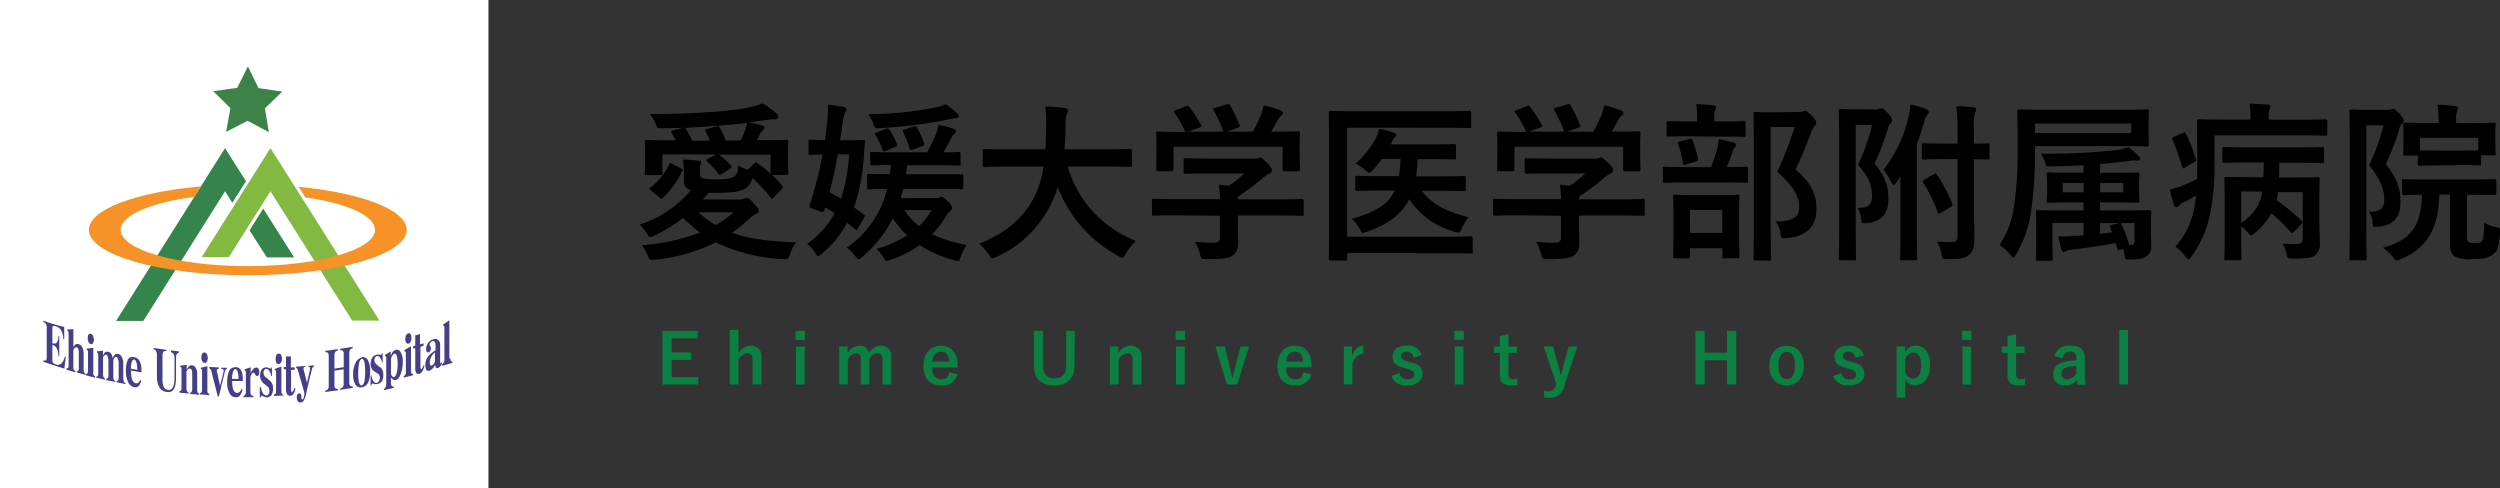 <?xml version="1.0" encoding="UTF-8"?> <svg xmlns="http://www.w3.org/2000/svg" viewBox="0 0 434.01 84.8"><rect x="0" y="0" width="434.01" height="84.8" fill="#333333" stroke="none"/><defs><style>.cls-1{fill:#0c8042;}.cls-2{fill:#fff;}.cls-3{fill:#434087;}.cls-4{fill:#3d8349;}.cls-5{fill:#81b941;}.cls-6{fill:#34844b;}.cls-7{fill:#f69228;}</style></defs><title>logo_b</title><g id="レイヤー_2" data-name="レイヤー 2"><g id="_1480" data-name="1480"><path d="M121.52,30.17c0,.44.06.68.54.79a9.9,9.9,0,0,0,2.19.18c1.77,0,2.57-.12,3.19-.5s.65-1,.74-1.92a5.86,5.86,0,0,0,1.66.74L131,28.33c.21-.21.3-.18.53,0a26.85,26.85,0,0,1,2.25,1.84V26.85h-9a10.75,10.75,0,0,1,2.13,1.92c.12.15.15.3-.09.45l-1.54,1c-.24.15-.38.18-.53,0A14.53,14.53,0,0,0,122.71,28c-.15-.15-.15-.27.06-.39l1.59-.8H115v3.26c0,.26-.06.32-.32.32h-2.43c-.26,0-.32-.06-.32-.32s.06-.45.06-2.93v-1.1c0-.86-.06-1.24-.06-1.39s.06-.35.32-.35,1.19.06,3.91.06h1.15a9.55,9.55,0,0,0-.71-1.25c-.15-.23-.12-.35.18-.44l1.89-.5c-1.54.06-2.9.09-4,.09-.44,0-.53,0-.74-.51a8.39,8.39,0,0,0-1.1-1.95c4,0,7.28-.12,10.09-.33a55.43,55.43,0,0,0,6.84-.76,12.29,12.29,0,0,0,2.6-.77,14.57,14.57,0,0,1,2.4,1.71.82.82,0,0,1,.32.65.49.49,0,0,1-.5.42,3.89,3.89,0,0,0-.62,0l-1.27.17-2.75.36a17.8,17.8,0,0,1,2.42.53q.36.09.36.36a.7.7,0,0,1-.3.5,2.1,2.1,0,0,0-.47.62c-.18.39-.36.71-.56,1.07h1.21c2.75,0,3.76-.06,3.9-.06.3,0,.36.06.36.35s-.06.53-.06,1.21v1.25c0,2.48.06,2.81.06,3s-.06.29-.36.29h-2.45a19.43,19.43,0,0,1,1.71,1.84c.21.23.15.38,0,.56l-1.47,1.57c-.21.2-.3.2-.48,0a27.59,27.59,0,0,0-3.16-3.43,3.18,3.18,0,0,1-1.42,1.95c-.95.44-2.43.62-5.24.62h-1c-.32.41-.65.8-1,1.15h6.21a2,2,0,0,0,1.06-.17,1.11,1.11,0,0,1,.42-.12c.24,0,.47.2,1.15.94s.89,1,.89,1.34-.15.35-.44.47a3.61,3.61,0,0,0-1.1.8,27.48,27.48,0,0,1-3.1,2.51c3.19,1.16,6.77,1.51,11.12,1.69a7.2,7.2,0,0,0-1.15,2.37c-.15.38-.27.53-.68.53a3.31,3.31,0,0,1-.48,0,31.55,31.55,0,0,1-11.63-2.9,30.76,30.76,0,0,1-10.62,3,3.86,3.86,0,0,1-.53,0c-.32,0-.41-.12-.53-.39a8,8,0,0,0-1.16-2.13,36.55,36.55,0,0,0,10.09-2.19,22.26,22.26,0,0,1-2.9-2.57,28,28,0,0,1-5.2,3.19,1.52,1.52,0,0,1-.51.15c-.17,0-.32-.12-.47-.38A7.57,7.57,0,0,0,111.05,39a19.7,19.7,0,0,0,8.88-5.95,1.69,1.69,0,0,1-1.22-1.83V30.14a21.61,21.61,0,0,0-.12-2.43c1,0,1.87.09,2.73.18.38,0,.44.15.44.26a.52.52,0,0,1-.12.36c-.12.18-.12.38-.12,1Zm-3.25-.92c.24.12.27.23.18.44a16.1,16.1,0,0,1-3.32,4.62c-.15.12-.23.2-.32.2s-.15,0-.27-.17L112.94,33c-.23-.21-.23-.27,0-.45a11.19,11.19,0,0,0,3.23-4c.12-.24.18-.3.44-.15Zm10.3-4.85c.26-.51.47-1,.68-1.54a7.44,7.44,0,0,0,.44-1.51c-1.86.21-3.88.41-5.77.53s-3.55.24-5.12.33a.47.47,0,0,1,.27.2,11.58,11.58,0,0,1,1.09,2h3.08a10.85,10.85,0,0,0-.77-1.63c-.09-.18-.06-.3.21-.36l1.77-.5c.27-.06.33,0,.45.15A13.05,13.05,0,0,1,126,24.4Zm-7.31,12.45a16.87,16.87,0,0,0,3,2.22,19.25,19.25,0,0,0,3.11-2.22Z"></path><path d="M143.66,20.9a25.94,25.94,0,0,0,.06-2.72,25.16,25.16,0,0,1,2.78.39c.27.06.44.18.44.35a1.11,1.11,0,0,1-.23.62,6.44,6.44,0,0,0-.42,1.81l-.44,3h1.09c2.07,0,2.67-.06,2.84-.06.33,0,.42.09.39.38-.09.77-.15,1.57-.18,2.13A35.4,35.4,0,0,1,148.27,36L150,37.27c.24.17.15.29-.06.65l-1,1.71c-.11.21-.2.3-.26.3s-.15-.09-.27-.18l-1.33-1.12A17.39,17.39,0,0,1,142.71,44c-.32.3-.53.45-.68.45s-.29-.24-.59-.68a6.81,6.81,0,0,0-1.3-1.45A15.6,15.6,0,0,0,144.9,37c-.53-.35-1.06-.68-1.66-1l-.08.3c-.18.5-.24.59-.74.41l-1.37-.5c-.59-.21-.62-.15-.44-.74a71.08,71.08,0,0,0,2.19-8.64c-1.48,0-2,.06-2.1.06-.3,0-.33,0-.33-.32v-2c0-.29,0-.32.33-.32.12,0,.71.06,2.51.06Zm1.77,5.89A65,65,0,0,1,144,33.36c.68.39,1.34.74,2,1.15a31.73,31.73,0,0,0,1.42-7.72Zm17.08,7.58a1.28,1.28,0,0,0,.65-.12.57.57,0,0,1,.32-.09c.21,0,.47.18,1.1.83a2.22,2.22,0,0,1,.74,1.12.51.51,0,0,1-.24.42,2.88,2.88,0,0,0-.83,1,19.45,19.45,0,0,1-2.43,3.14,25,25,0,0,0,6,1.86,7.38,7.38,0,0,0-1,2c-.21.59-.3.76-.57.76a3.25,3.25,0,0,1-.71-.14,21.38,21.38,0,0,1-5.88-2.61,19.27,19.27,0,0,1-5,2.55,3.06,3.06,0,0,1-.71.2c-.24,0-.36-.2-.66-.68a7.64,7.64,0,0,0-1.12-1.42,19.56,19.56,0,0,0,5.33-2.33A14.91,14.91,0,0,1,155,37.89a20.76,20.76,0,0,1-5.33,6.71c-.29.27-.47.42-.62.42s-.29-.21-.59-.59A6.12,6.12,0,0,0,147,43a17.26,17.26,0,0,0,7-10.18c-2.16,0-3,.06-3.16.06s-.33,0-.33-.36V30.55c0-.3,0-.33.33-.33s1.12,0,3.64,0a11.28,11.28,0,0,0,.17-1.56c-2.24,0-3.1.06-3.25.06s-.33,0-.33-.36V26.7c0-.29,0-.32.33-.32s1.09.06,3.85.06h5.68a27.34,27.34,0,0,0,1.57-3.17,10.48,10.48,0,0,0,.44-1.6,18,18,0,0,1,2.63.71.54.54,0,0,1,.39.42.59.59,0,0,1-.27.44,2.53,2.53,0,0,0-.56.74c-.45.89-.8,1.51-1.33,2.46,1.77,0,2.45-.06,2.63-.06s.33,0,.33.32v1.69c0,.33,0,.36-.33.36s-1.15-.06-3.88-.06h-5.08l-.18,1.56H163c2.78,0,3.76,0,3.93,0s.3,0,.3.33v1.92c0,.33,0,.36-.3.36s-1.15-.06-3.93-.06h-6.19c-.14.56-.26,1.06-.44,1.6Zm3.63-14.74a.89.89,0,0,1,.33.54c0,.2-.24.35-.62.35a10,10,0,0,0-1.3.24,84.74,84.74,0,0,1-11.66,1.48c-.92.06-1,.08-1.3-.8a6.85,6.85,0,0,0-.86-1.63,59.4,59.4,0,0,0,11.78-1.18,5.9,5.9,0,0,0,1.65-.54A16.18,16.18,0,0,1,166.14,19.63Zm-12.39,2.75c.38-.14.44-.11.62.12A11.8,11.8,0,0,1,155.7,25c.12.29.09.35-.27.5l-1.62.68c-.39.15-.48.15-.6-.18A12.72,12.72,0,0,0,152,23.45c-.15-.24-.18-.3.21-.44Zm4.7,3.58c-.38.15-.44.15-.56-.2a15,15,0,0,0-1.12-2.87c-.09-.21,0-.33.41-.45l1.33-.44c.44-.15.53-.09.68.15a14.63,14.63,0,0,1,1.24,2.75c.06.21,0,.35-.32.47ZM157,36.47a10.41,10.41,0,0,0,2.55,2.78,12.21,12.21,0,0,0,2.19-2.78Z"></path><path d="M174.7,28.92c-2.66,0-3.58.06-3.76.06s-.32,0-.32-.35V26.2c0-.3,0-.32.32-.32s1.1.05,3.76.05h6.77c.09-1.21.12-2.54.15-4a22.86,22.86,0,0,0-.15-3.43,33.74,33.74,0,0,1,3.41.24c.29.05.53.2.53.41a1.23,1.23,0,0,1-.18.62,5.16,5.16,0,0,0-.26,2.07c0,1.45-.06,2.81-.18,4.08h7.63c2.66,0,3.58-.05,3.76-.05s.32,0,.32.32v2.43c0,.32,0,.35-.32.35s-1.1-.06-3.76-.06h-7.07a19.75,19.75,0,0,0,11.83,12.9A9.72,9.72,0,0,0,195.47,44c-.27.5-.39.74-.62.74a2,2,0,0,1-.68-.29,22.71,22.71,0,0,1-10.54-12,17,17,0,0,1-1.12,2.84A19.41,19.41,0,0,1,173,44.6a2.28,2.28,0,0,1-.71.24c-.23,0-.35-.18-.68-.68A9,9,0,0,0,170,42.3c4.76-1.84,7.84-4.71,9.58-8.14a18.05,18.05,0,0,0,1.6-5.24Z"></path><path d="M204,37.38c-2.63,0-3.52.06-3.69.06s-.33,0-.33-.32V34.84c0-.3,0-.33.33-.33s1.06.06,3.69.06h7.79a21.14,21.14,0,0,0-.18-2.51l1.71.18a19,19,0,0,0,2.7-2.13h-6.4c-2.72,0-3.66.06-3.81.06-.3,0-.33,0-.33-.3V27.8c0-.3,0-.33.33-.33.15,0,1.09.06,3.81.06h8a1.82,1.82,0,0,0,.71-.06,1,1,0,0,1,.39-.12c.23,0,.53.24,1.27.95.59.62.83,1,.83,1.27a.48.48,0,0,1-.36.48,6.85,6.85,0,0,0-1.42,1,34.54,34.54,0,0,1-4.14,3.08v.47h7.4c2.63,0,3.52-.06,3.7-.06s.32,0,.32.33v2.28c0,.29,0,.32-.32.32s-1.07-.06-3.7-.06h-7.4v1.93c0,.71.06,1.8.06,2.57,0,1.27-.24,1.92-.95,2.43s-1.68.65-4.52.65c-.92,0-.92,0-1.16-.86a8.8,8.8,0,0,0-.88-2.16,28.3,28.3,0,0,0,3.16.18c.83,0,1.16-.21,1.16-1v-3.7Zm1.84-18.93c.38-.15.47-.09.65.15a21.86,21.86,0,0,1,2,3.07c.15.3.15.33-.26.48l-2,.71h6.16a23.88,23.88,0,0,0-1.69-3.7c-.18-.3-.09-.33.27-.44l2-.6c.35-.11.44-.06.59.18a24.28,24.28,0,0,1,1.63,3.43c.09.27.09.3-.33.45l-1.92.68h4.56a25.19,25.19,0,0,0,1.45-3,11.33,11.33,0,0,0,.44-1.57,14.87,14.87,0,0,1,2.93.89c.26.12.41.27.41.44a.58.58,0,0,1-.29.45,2.09,2.09,0,0,0-.57.68c-.41.77-.76,1.39-1.21,2.1h.77c2.75,0,3.73-.06,3.91-.06s.35,0,.35.32-.06.74-.06,1.6v1.36c0,2.67.06,3.14.06,3.32s0,.35-.35.35H223c-.3,0-.33,0-.33-.35V25.49H203.73V29.4c0,.29,0,.32-.33.32h-2.34c-.32,0-.35,0-.35-.32s.06-.68.06-3.35V25c0-1.1-.06-1.63-.06-1.84s0-.32.35-.32,1.16.06,3.91.06h.8a17,17,0,0,0-1.89-3.32c-.18-.26-.15-.32.2-.44Z"></path><path d="M233.88,41.08h17.46c2.84,0,3.84-.06,4-.06s.33,0,.33.33v2.34c0,.29,0,.32-.33.32s-1.21-.06-4-.06H233.88v.95c0,.3,0,.33-.35.33H231c-.3,0-.32,0-.32-.33s.05-2.19.05-6.27V25.82c0-4.06-.05-6.07-.05-6.25s0-.32.32-.32,1.18.06,3.94.06h16.27c2.75,0,3.7-.06,3.87-.06s.33,0,.33.32v2.34c0,.3,0,.33-.33.33s-1.12-.06-3.87-.06H233.88Zm5.77-8c-2.87,0-3.88.06-4.05.06s-.33,0-.33-.32v-2c0-.27,0-.3.33-.3s1.18.06,4.05.06h3.22a21.71,21.71,0,0,0,.27-3h-3.25a17.72,17.72,0,0,1-1.54,1.92c-.3.33-.48.48-.65.48s-.36-.15-.74-.51a7,7,0,0,0-1.6-1.06,16.57,16.57,0,0,0,3.34-4.14,7.36,7.36,0,0,0,.71-1.9,18.58,18.58,0,0,1,2.61.68c.23.09.38.18.38.39a.53.53,0,0,1-.26.41,2.27,2.27,0,0,0-.51.83,2,2,0,0,1-.2.39h7.27c2.64,0,3.55-.06,3.73-.06s.33,0,.33.32v2c0,.32,0,.35-.33.35s-1.09-.06-3.73-.06h-2.6a23.54,23.54,0,0,1-.27,3h4.23c2.9,0,3.88-.06,4.06-.06s.35,0,.35.3v2c0,.29,0,.32-.35.32s-1.16-.06-4.06-.06h-3.25c1.63,2.19,4.14,3.64,8.17,4.59a10,10,0,0,0-1.25,2c-.17.48-.26.65-.53.65a3.66,3.66,0,0,1-.68-.14,13.65,13.65,0,0,1-7.87-5.63c-1.27,2.49-3.52,4.32-7.31,5.63a3.34,3.34,0,0,1-.71.2c-.23,0-.32-.18-.56-.65A6.22,6.22,0,0,0,234.68,38c4.14-1.19,6.36-2.58,7.46-4.92Z"></path><path d="M263.2,37.38c-2.63,0-3.52.06-3.69.06s-.33,0-.33-.32V34.84c0-.3,0-.33.33-.33s1.06.06,3.69.06H271a21.14,21.14,0,0,0-.18-2.51l1.71.18a19,19,0,0,0,2.7-2.13h-6.39c-2.73,0-3.67.06-3.82.06s-.33,0-.33-.3V27.8c0-.3,0-.33.33-.33s1.09.06,3.82.06h8a1.79,1.79,0,0,0,.71-.06,1,1,0,0,1,.39-.12c.24,0,.53.24,1.27.95s.83,1,.83,1.27a.48.48,0,0,1-.36.48,6.88,6.88,0,0,0-1.41,1,35.52,35.52,0,0,1-4.15,3.08v.47h7.4c2.63,0,3.52-.06,3.7-.06s.32,0,.32.33v2.28c0,.29,0,.32-.32.32s-1.07-.06-3.7-.06h-7.4v1.93c0,.71.06,1.8.06,2.57,0,1.27-.23,1.92-.94,2.43s-1.69.65-4.53.65c-.92,0-.92,0-1.16-.86a8.8,8.8,0,0,0-.88-2.16,28.3,28.3,0,0,0,3.16.18c.83,0,1.16-.21,1.16-1v-3.7ZM265,18.45c.38-.15.47-.09.65.15a21.86,21.86,0,0,1,2,3.07c.15.3.15.33-.26.48l-2,.71h6.16a23.88,23.88,0,0,0-1.69-3.7c-.18-.3-.09-.33.27-.44l1.95-.6c.36-.11.44-.06.59.18a22.26,22.26,0,0,1,1.63,3.43c.09.27.09.3-.33.45l-1.92.68h4.56a25.19,25.19,0,0,0,1.45-3,10.07,10.07,0,0,0,.44-1.57,14.67,14.67,0,0,1,2.93.89c.27.12.41.27.41.44a.55.55,0,0,1-.29.45,2,2,0,0,0-.56.68c-.42.77-.77,1.39-1.22,2.1h.77c2.75,0,3.73-.06,3.91-.06s.35,0,.35.32-.06.74-.06,1.6v1.36c0,2.67.06,3.14.06,3.32s0,.35-.35.35h-2.34c-.3,0-.33,0-.33-.35V25.49H262.91V29.4c0,.29,0,.32-.33.32h-2.33c-.33,0-.36,0-.36-.32s.06-.68.06-3.35V25c0-1.1-.06-1.63-.06-1.84s0-.32.36-.32c.17,0,1.15.06,3.9.06h.8a17,17,0,0,0-1.89-3.32c-.18-.26-.15-.32.2-.44Z"></path><path d="M292.77,31.67c-2.7,0-3.61.06-3.79.06s-.3,0-.3-.32V29.28c0-.3,0-.33.3-.33s1.09.06,3.79.06h4.29a28.42,28.42,0,0,0,1.09-3.37,8.63,8.63,0,0,0,.24-1.48,24.56,24.56,0,0,1,2.57.59c.27.09.45.18.45.39a.67.67,0,0,1-.24.47,1.92,1.92,0,0,0-.39.68,25.32,25.32,0,0,1-1,2.72c2.31,0,3.16-.06,3.34-.06s.33,0,.33.33v2.13c0,.29,0,.32-.33.32s-1.09-.06-3.76-.06Zm.53-8c-2.6,0-3.46.05-3.64.05s-.33,0-.33-.32V21.38c0-.33,0-.36.33-.36s1,.06,3.64.06h1.33v-.53a11.27,11.27,0,0,0-.18-2.46c1.07,0,2,.12,3,.21.3,0,.47.15.47.27a1.29,1.29,0,0,1-.2.59,4.19,4.19,0,0,0-.12,1.42v.5h1.51c2.57,0,3.43-.06,3.61-.06s.32,0,.32.36v2.07c0,.3,0,.32-.32.32s-1-.05-3.61-.05Zm-2.52,21.15c-.29,0-.32,0-.32-.3s.06-.94.06-5V37.44c0-2.3-.06-3.1-.06-3.31s0-.33.32-.33,1,.06,3.29.06h4.26c2.31,0,3.11-.06,3.28-.06.33,0,.36,0,.36.33s-.06,1-.06,2.9v2.46c0,4,.06,4.79.06,5s0,.35-.36.35h-2.28c-.29,0-.32,0-.32-.35V43.09h-5.62v1.48c0,.27,0,.3-.33.3Zm1.9-16.27c-.45.12-.48.06-.54-.3a16.11,16.11,0,0,0-.82-3.25c-.12-.33-.06-.33.32-.45l1.63-.44c.35-.09.44-.06.56.24a18.85,18.85,0,0,1,.95,3.25c.06.33,0,.33-.36.44Zm.71,11.89H299V36.44h-5.62Zm18.79-21a1.93,1.93,0,0,0,.73-.09,1.33,1.33,0,0,1,.45-.09c.24,0,.47.12,1.24.89.62.71.71,1,.71,1.21a.75.75,0,0,1-.26.53c-.21.15-.36.41-.63,1.1-.85,2.27-1.68,4.29-2.69,6.42,3,2.72,3.61,4.49,3.61,6.92,0,3.08-1.74,4.7-5.21,5-.91.09-.91.09-1.06-.89a4,4,0,0,0-.83-2c2.78.06,4.11-.68,4.11-2.43s-.68-3.31-3.81-6.21a57.51,57.51,0,0,0,3-7.75h-4.14V38.72c0,4,.06,6,.06,6.18,0,.3,0,.33-.32.33h-2.37c-.33,0-.36,0-.36-.33s.06-2.13.06-6.15V26c0-4.05-.06-6-.06-6.24s0-.32.36-.32,1,.06,2.63.06Z"></path><path d="M325.67,19a1.33,1.33,0,0,0,.59-.09.75.75,0,0,1,.39-.09c.2,0,.44.12,1.12.86s.71,1,.71,1.19a.8.8,0,0,1-.26.53c-.24.2-.33.5-.54,1.15a53.32,53.32,0,0,1-2.22,5.86c2,2.52,2.37,4,2.37,6.15,0,2.34-1,3.91-3.76,4.18-.91.05-.91.05-1-.89a3.52,3.52,0,0,0-.62-1.78c1.86.09,2.54-.53,2.54-2.07s-.38-3.1-2.43-5.38A35.8,35.8,0,0,0,325,21.7h-2.84V38.54c0,4.05.06,6.18.06,6.33,0,.3,0,.33-.33.33h-2.33c-.3,0-.33,0-.33-.33,0-.15.06-2.19.06-6.3V25.67c0-4.17-.06-6.21-.06-6.42s0-.33.33-.33.91.06,2.36.06Zm4.26,11.6c-.24.38-.5.74-.74,1.09s-.32.39-.44.39-.3-.18-.45-.5a8,8,0,0,0-1.33-2.1,22.86,22.86,0,0,0,4.38-9.29,10.3,10.3,0,0,0,.3-2.05,15.1,15.1,0,0,1,2.69.8c.35.15.5.3.5.51s-.06.26-.29.5a2.8,2.8,0,0,0-.51,1.21A36.31,36.31,0,0,1,332.77,25V40.34c0,2.9.06,4.35.06,4.5s0,.33-.32.33H330.2c-.3,0-.33,0-.33-.33s.06-1.6.06-4.5Zm12.75,4.85c0,2.07.09,4.44.09,5.89s-.32,2.46-1.06,3-1.51.65-3.52.65c-.95,0-1,0-1.13-.89a6.76,6.76,0,0,0-.77-2.16q1.43.09,2.49.09c.77,0,1.06-.21,1.06-1.12V27.62h-2.57c-2.37,0-3.14.06-3.31.06s-.33,0-.33-.33V25.19c0-.29,0-.32.33-.32s.94.06,3.31.06h2.57V22.62a34.55,34.55,0,0,0-.2-4.17c1.06,0,1.92.06,2.95.18.3,0,.48.17.48.32a1.47,1.47,0,0,1-.21.62,10.06,10.06,0,0,0-.18,3v2.37c1.6,0,2.22-.06,2.37-.06s.33,0,.33.32v2.16c0,.3,0,.33-.33.33s-.77,0-2.37-.06Zm-7-5.21c.36-.17.39-.17.56.06a26.48,26.48,0,0,1,2.67,5.06c.11.33.06.39-.3.59l-1.69,1c-.17.12-.26.18-.35.18s-.12-.09-.18-.27a26.25,26.25,0,0,0-2.48-5.12c-.15-.29-.09-.35.23-.56Z"></path><path d="M353.28,26.73a67.62,67.62,0,0,1-.65,9.71A20.37,20.37,0,0,1,350,44.16c-.23.38-.32.56-.47.56s-.24-.15-.5-.47a7.76,7.76,0,0,0-1.92-1.72,15.61,15.61,0,0,0,2.57-7,64.43,64.43,0,0,0,.59-9.7c0-4.35-.06-6.34-.06-6.51s0-.33.36-.33c.17,0,1.21.06,4.05.06h14.05c2.84,0,3.88-.06,4.06-.06s.35,0,.35.33S373,20,373,21.26v1.92c0,1.3.06,1.72.06,1.9s0,.35-.35.35-1.22-.06-4.06-.06H353.28ZM370,21.44H353.28v1.65H370Zm-2.73,20.77c-2.45.44-5,.83-7.57,1.12a3.08,3.08,0,0,0-1,.24.79.79,0,0,1-.41.18c-.18,0-.33-.15-.42-.45-.17-.59-.35-1.33-.53-2.28a22.34,22.34,0,0,0,3.08-.08l1.3-.09V38.69h-5.41v3.93c0,1.51.06,2.16.06,2.34s0,.32-.33.32h-2.25c-.32,0-.35,0-.35-.32s.06-.8.06-2.46V39.28c0-1.63-.06-2.31-.06-2.52s0-.29.35-.29,1.22.06,4.14.06h3.79V35.14h-2.16c-2.78,0-3.73.06-3.9.06s-.33,0-.33-.33.06-.56.06-1.57V31.82c0-1-.06-1.36-.06-1.54s0-.35.33-.35,1.12.06,3.9.06h2.16v-1.3c-1.95.11-4,.17-5.83.2-.56,0-.65,0-.8-.5a6.05,6.05,0,0,0-.77-1.72A104.52,104.52,0,0,0,367.81,26a9.21,9.21,0,0,0,1.74-.44,14.89,14.89,0,0,1,1.72,1.57.62.62,0,0,1,.26.5c0,.18-.2.27-.47.27a5,5,0,0,0-1.15,0c-1.54.23-3.38.41-5.33.56V30h2.61c2.78,0,3.72-.06,3.9-.06s.33,0,.33.35-.06.51-.06,1.54V33.3c0,1,.06,1.39.06,1.57s0,.33-.33.33-1.12-.06-3.9-.06h-2.61v1.39H369c2.9,0,3.94-.06,4.14-.06s.33,0,.33.29-.06,1-.06,2.64v.88c0,.8.06,1.42.06,2.28a2.15,2.15,0,0,1-.71,1.84c-.53.44-1.19.65-3.08.65-.71,0-.71,0-.86-.95a6.31,6.31,0,0,0-.23-.86l-.54.12c-.38.09-.41.15-.47-.18Zm-5.53-8.82V31.76H358.1v1.63Zm4.59,6.1c-.12-.27-.09-.36.29-.45l1.16-.29c.35-.09.35-.06.5.2a17.55,17.55,0,0,1,1.33,3.58H370c.32,0,.56-.15.56-.8v-3h-6v1.86l2.07-.27Zm2.28-7.73h-4v1.63h4Z"></path><path d="M384.44,28.39a40,40,0,0,1-.86,9.23,19,19,0,0,1-3.08,6.84c-.23.35-.38.53-.53.53s-.32-.15-.59-.5a7.58,7.58,0,0,0-1.72-1.66,13.73,13.73,0,0,0,3.2-6.42,19.26,19.26,0,0,0,.38-2.46c-.71.42-1.39.8-2.07,1.13a3.42,3.42,0,0,0-.92.65.63.63,0,0,1-.47.23c-.15,0-.29-.11-.38-.35a27.15,27.15,0,0,1-.71-2.72,15.64,15.64,0,0,0,2.27-.68c.89-.39,1.75-.77,2.49-1.16,0-.83,0-1.71,0-2.66,0-5-.06-7.19-.06-7.37s0-.32.33-.32,1.21.06,4.08.06h4.88v-.45A11.38,11.38,0,0,0,390.5,18c1.1,0,2.1.08,3.17.17.3,0,.47.15.47.27A1.27,1.27,0,0,1,394,19a3.2,3.2,0,0,0-.15,1.3v.48h5.86c2.9,0,3.84-.06,4-.06s.32,0,.32.32v2.16c0,.33,0,.36-.32.36s-1.12-.06-4-.06H384.44Zm-5.53-5.3c.35-.14.41-.17.56.09a25.32,25.32,0,0,1,1.71,4.41c.09.3.09.39-.29.59l-1.51.89c-.42.24-.47.21-.56-.12a38.42,38.42,0,0,0-1.66-4.67c-.12-.24-.15-.36.18-.51Zm19.32,17.14c-.3.32-.33.32-.57.05A36,36,0,0,0,394.32,37a11.31,11.31,0,0,1-2.9,3.46c-.32.27-.47.42-.62.42s-.33-.21-.62-.6a10.11,10.11,0,0,0-1.1-1v2.34c0,2.1.06,3.07.06,3.22s0,.33-.29.33h-2.34c-.33,0-.36,0-.36-.33s.06-1.06.06-3.22V34.37c0-2.16-.06-3.14-.06-3.32s0-.35.36-.35,1.18.06,4,.06h2.43c0-.86.06-1.69.06-2.55h-2.9c-2.84,0-3.85.06-4,.06s-.3,0-.3-.32v-2.1c0-.3,0-.33.3-.33s1.18.06,4,.06h9.05c2.84,0,3.85-.06,4-.06s.32,0,.32.33V28c0,.29,0,.32-.32.32s-1.19-.06-4-.06h-3.46c0,.86,0,1.69-.06,2.55h2.75c2.79,0,3.79-.06,4-.06s.32,0,.32.35-.05,1.3-.05,3.55v3.58c0,1.63.08,2.9.08,3.82a2.69,2.69,0,0,1-.71,2.19c-.5.47-1.33.65-4,.65-.89,0-.89,0-1.1-.89a4.78,4.78,0,0,0-.68-1.71,24.84,24.84,0,0,0,2.52.06c.68,0,1-.21,1-1v-8h-4.29a9.45,9.45,0,0,1-.26,1.39,34.53,34.53,0,0,1,4.32,3.58c.23.24.23.3,0,.59Zm-9.15-7v5.48a8.6,8.6,0,0,0,2.87-3,7.19,7.19,0,0,0,.77-2.46Z"></path><path d="M414.47,19.07a1.3,1.3,0,0,0,.59-.09.75.75,0,0,1,.39-.09c.21,0,.44.12,1.12.86s.71,1,.71,1.18a.76.76,0,0,1-.26.54,1.87,1.87,0,0,0-.56,1.15,39.16,39.16,0,0,1-2.28,5.86c2.3,2.9,2.54,4.61,2.54,6.74,0,2.34-1.12,3.91-3.84,4.15-.92.06-.92.06-1-.86a3.52,3.52,0,0,0-.62-1.78c1.86.09,2.66-.53,2.66-2.07s-.38-3.1-2.63-6a36.91,36.91,0,0,0,2.51-6.9h-3V38.54c0,4.05.06,6.18.06,6.36s0,.3-.32.3h-2.34c-.3,0-.33,0-.33-.3s.06-2.22.06-6.33V25.76c0-4.18-.06-6.22-.06-6.42s0-.33.33-.33.92.06,2.37.06Zm9,14.7c-.15,5.72-1.93,9.24-6.69,11.22a2.28,2.28,0,0,1-.71.24c-.21,0-.32-.15-.65-.6A7.39,7.39,0,0,0,413.67,43c4.8-1.25,6.69-3.79,6.78-9.18-2.16,0-3,.06-3.14.06s-.32,0-.32-.32v-2.1c0-.33,0-.36.32-.36s1.13.06,3.94.06h7.87c2.78,0,3.76-.06,3.93-.06s.33,0,.33.36v2.1c0,.29,0,.32-.33.32s-1.15-.06-3.93-.06h-.83v7.17c0,.62,0,.79.24,1s.53.18,1.15.18c.8,0,1-.09,1.21-.36s.33-1,.39-3.13a6.42,6.42,0,0,0,2,.74c.77.15.77.2.74,1-.15,2.46-.53,3.32-1.39,3.88s-1.83.68-3.52.68a5.93,5.93,0,0,1-2.93-.44c-.56-.39-.86-1-.86-2.43V33.77Zm-.24-5.05c-2.25,0-3,.05-3.16.05s-.33,0-.33-.32V27h-2.19c-.32,0-.35,0-.35-.33s.05-.56.05-2.78v-.83c0-.85-.05-1.27-.05-1.48s0-.29.35-.29,1.18.06,4,.06h1.8v-.3a13.4,13.4,0,0,0-.21-2.87c1.1,0,2.1.12,3.11.24.3,0,.47.15.47.27a1.25,1.25,0,0,1-.14.56,4.24,4.24,0,0,0-.18,1.74v.36h2.51c2.78,0,3.79-.06,4-.06s.35,0,.35.29-.06.63-.06,1.28v1c0,2.22.06,2.58.06,2.78s0,.33-.35.33h-2.19v1.42c0,.3,0,.32-.33.32s-.92-.05-3.13-.05Zm-3.11-2.64c.24,0,1,.06,3.11.06h4c2,0,2.78,0,3-.06V23.92H420.09Z"></path><path class="cls-1" d="M121.12,58.72H116.6v2.46H120v1.29H116.6v3h4.62v1.29H115V57.44h6.14Z"></path><path class="cls-1" d="M128.2,61.28A2.67,2.67,0,0,1,130.31,60a1.8,1.8,0,0,1,1.89,2v4.75h-1.55V62.43c0-.77-.32-1.1-.91-1.1a2,2,0,0,0-1.54,1.12v4.3h-1.51V57.27h1.51Z"></path><path class="cls-1" d="M139.75,59h-1.63V57.44h1.63Zm-.06,7.76h-1.51V60.16h1.51Z"></path><path class="cls-1" d="M147.14,61.31A2.49,2.49,0,0,1,149.21,60a1.56,1.56,0,0,1,1.62,1.28A2.54,2.54,0,0,1,152.92,60a1.76,1.76,0,0,1,1.8,2v4.75h-1.51V62.42c0-.75-.33-1.11-.91-1.11a1.74,1.74,0,0,0-1.38,1.12v4.32h-1.49V62.42c0-.76-.29-1.11-.82-1.11a1.81,1.81,0,0,0-1.42,1.12v4.32H145.7V60.16h1.44Z"></path><path class="cls-1" d="M161.79,63.78c0,1.25.56,2.08,1.66,2.08.68,0,1.16-.38,1.39-1.25l1.36.4a2.6,2.6,0,0,1-2.77,1.91c-2,0-3.11-1.26-3.11-3.42s1.21-3.48,3-3.48,2.94,1.22,2.94,3.45v.31Zm3-1c-.08-1.1-.54-1.73-1.44-1.73s-1.44.67-1.52,1.73Z"></path><path class="cls-1" d="M186.53,63.53c0,2.23-1.37,3.39-3.51,3.39s-3.55-1.12-3.55-3.39V57.44h1.62v6.07c0,1.52.73,2.17,2,2.17s2-.65,2-2.17V57.44h1.51Z"></path><path class="cls-1" d="M194.14,61.31A2.68,2.68,0,0,1,196.3,60a1.8,1.8,0,0,1,1.88,2v4.75h-1.54V62.42c0-.76-.33-1.11-.91-1.11a2,2,0,0,0-1.54,1.12v4.32h-1.51V60.16h1.46Z"></path><path class="cls-1" d="M205.74,59H204.1V57.44h1.64Zm-.06,7.76h-1.52V60.16h1.52Z"></path><path class="cls-1" d="M214.79,66.75H213l-2-6.59h1.62l.68,2.75c.23.9.39,1.65.6,2.57H214c.23-.9.4-1.68.65-2.61l.71-2.71h1.48Z"></path><path class="cls-1" d="M223.24,63.78c0,1.25.57,2.08,1.66,2.08.68,0,1.16-.38,1.39-1.25l1.37.4a2.61,2.61,0,0,1-2.77,1.91c-2,0-3.12-1.26-3.12-3.42S223,60,224.75,60s2.94,1.22,2.94,3.45v.31Zm3-1c-.07-1.1-.54-1.73-1.44-1.73s-1.44.67-1.51,1.73Z"></path><path class="cls-1" d="M236.66,61.43c-.79,0-1.45.52-1.87,1.67v3.65H233.3V60.16h1.42v1.62c.46-1.29,1.15-1.76,2-1.76Z"></path><path class="cls-1" d="M245.41,62.11a1.18,1.18,0,0,0-1.18-1.06c-.65,0-1,.31-1,.71s.22.73,1.17,1l.56.15c1.5.39,2,.93,2,2s-.88,2-2.67,2a2.57,2.57,0,0,1-2.74-1.65l1.4-.49a1.39,1.39,0,0,0,1.38,1.1c.86,0,1.2-.37,1.2-.85s-.23-.68-1.27-1l-.55-.16c-1.43-.38-1.94-.9-1.94-2s.87-1.87,2.47-1.87a2.44,2.44,0,0,1,2.58,1.68Z"></path><path class="cls-1" d="M254.12,59h-1.63V57.44h1.63Zm-.06,7.76h-1.51V60.16h1.51Z"></path><path class="cls-1" d="M261.87,60.16h1.48v1.11h-1.48v3.61c0,.66.27.94.82.94a3.36,3.36,0,0,0,.76-.07l-.06,1.08a7.73,7.73,0,0,1-1.17.07c-1.25,0-1.84-.54-1.84-1.75V61.27h-1V60.16h1V58.35l1.49-.33Z"></path><path class="cls-1" d="M271.57,67a2.54,2.54,0,0,1-2.65,2.07,4.87,4.87,0,0,1-.82-.06L268,67.85a4.39,4.39,0,0,0,.84.08,1.25,1.25,0,0,0,1.25-1l.09-.29L268,60.16h1.6l.78,2.76c.21.76.36,1.39.55,2.16H271c.2-.74.37-1.41.59-2.18l.75-2.74h1.5Z"></path><path class="cls-1" d="M301.42,66.75h-1.61v-4.2h-3.87v4.2h-1.61V57.44h1.61v3.79h3.87V57.44h1.61Z"></path><path class="cls-1" d="M313.16,63.45c0,2.13-1.19,3.47-3,3.47s-3-1.3-3-3.44,1.2-3.46,3-3.46S313.16,61.31,313.16,63.45Zm-4.42,0c0,1.52.46,2.36,1.43,2.36s1.44-.82,1.44-2.36-.46-2.35-1.43-2.35S308.74,62,308.74,63.46Z"></path><path class="cls-1" d="M322.11,62.11a1.18,1.18,0,0,0-1.18-1.06c-.64,0-1,.31-1,.71s.22.73,1.18,1l.55.15c1.5.39,2,.93,2,2s-.88,2-2.66,2a2.58,2.58,0,0,1-2.75-1.65l1.4-.49a1.4,1.4,0,0,0,1.38,1.1c.87,0,1.2-.37,1.2-.85s-.23-.68-1.27-1l-.55-.16c-1.43-.38-1.93-.9-1.93-2S319.35,60,321,60a2.44,2.44,0,0,1,2.58,1.68Z"></path><path class="cls-1" d="M330.71,61.13A2.19,2.19,0,0,1,332.56,60c1.44,0,2.51,1.14,2.51,3.39s-1.16,3.49-2.58,3.49a1.87,1.87,0,0,1-1.73-1.08v3.24h-1.5v-8.9h1.45Zm.05,3.51a1.55,1.55,0,0,0,1.33,1.1c.8,0,1.43-.7,1.43-2.29s-.59-2.26-1.34-2.26a1.6,1.6,0,0,0-1.42,1.12Z"></path><path class="cls-1" d="M342.26,59h-1.63V57.44h1.63Zm-.06,7.76h-1.51V60.16h1.51Z"></path><path class="cls-1" d="M350,60.16h1.48v1.11H350v3.61c0,.66.26.94.82.94a3.36,3.36,0,0,0,.76-.07l-.06,1.08a7.89,7.89,0,0,1-1.17.07c-1.25,0-1.84-.54-1.84-1.75V61.27h-1V60.16h1V58.35L350,58Z"></path><path class="cls-1" d="M356.66,61.82A2.53,2.53,0,0,1,359.38,60c1.71,0,2.56.72,2.56,2.18V64.8a17.48,17.48,0,0,0,.11,2h-1.4c0-.29-.07-.48-.1-.87a2.46,2.46,0,0,1-2.08,1,1.87,1.87,0,0,1-2-2c0-1.15.72-1.9,2.15-2.17a12,12,0,0,1,1.88-.19v-.38c0-.82-.34-1.16-1.14-1.16a1.25,1.25,0,0,0-1.25,1.15Zm3.81,1.7a7.17,7.17,0,0,0-1.51.19c-.7.17-1.08.53-1.08,1.12a.94.94,0,0,0,1.06,1,1.79,1.79,0,0,0,1.53-1.08Z"></path><path class="cls-1" d="M369.43,66.75h-1.51V57.27h1.51Z"></path><rect class="cls-2" width="84.8" height="84.8"></rect><g id="レイヤー_2-2" data-name="レイヤー 2"><g id="レイヤー_1-2" data-name="レイヤー 1-2"><path class="cls-3" d="M9.65,63.25A1.1,1.1,0,0,1,9.21,63a1,1,0,0,1-.12-.47V59.86a1.22,1.22,0,0,1,.75.58,3.16,3.16,0,0,1,.31,1.42h.14V58.3h-.14a2,2,0,0,1-.33,1.22.71.71,0,0,1-.73.06V57q0-.33.12-.39a.59.59,0,0,1,.37,0,1.79,1.79,0,0,1,1,.66A3.35,3.35,0,0,1,11,58.88h.15V56.76a29.44,29.44,0,0,1-3.63-1.09v.23a1,1,0,0,1,.4.26,1.09,1.09,0,0,1,.19.71V62c0,.31-.06.5-.16.57a1,1,0,0,1-.43,0v.23c1.21.42,2.43.82,3.65,1.19.09-.7.17-1.4.26-2.11h-.16c-.31,1.18-.86,1.64-1.64,1.39m4.89.83V61.52a2.4,2.4,0,0,0-.28-1.29.92.92,0,0,0-.58-.48c-.41-.11-.72.07-.92.57V57.14l-1.06.06v.18a.45.45,0,0,1,.23.44v5.61a.69.69,0,0,1-.11.46.42.42,0,0,1-.27.06v.23l1.55.46v-.22a.71.71,0,0,1-.35-.7V60.84a.59.59,0,0,1,.2-.38c.14-.14.26-.2.37-.17a.42.42,0,0,1,.31.37,2.36,2.36,0,0,1,.07.65v2.63c0,.36-.11.53-.34.5v.22c.5.15,1,.29,1.51.42v-.22c-.25-.06-.33-.34-.33-.73m1.25-4.4a.31.31,0,0,0,.36-.15A1.11,1.11,0,0,0,16.3,59a1.37,1.37,0,0,0-.15-.69.58.58,0,0,0-.37-.35c-.37-.09-.55.16-.55.77a1.43,1.43,0,0,0,.15.67.7.7,0,0,0,.41.36m.41,4.88V60.39l-1.14.13v.18a.47.47,0,0,1,.22.47v3.26c0,.33-.13.5-.37.5v.22c.53.15,1.06.29,1.6.42v-.22a.7.7,0,0,1-.34-.69m5.23,1.2V63.14a2.22,2.22,0,0,0-.3-1.24.86.86,0,0,0-.55-.44.72.72,0,0,0-.57.07,1.24,1.24,0,0,0-.4.68,6.37,6.37,0,0,0-.21-.66.81.81,0,0,0-.57-.48c-.45-.1-.75.14-.92.72h0v-.92L16.83,61v.19a.42.42,0,0,1,.22.44v3.25a.67.67,0,0,1-.11.45.57.57,0,0,1-.29.08v.13l1.56.39v-.23c-.21-.09-.32-.32-.32-.68V62.1a.59.59,0,0,1,.17-.32c.14-.16.27-.23.4-.2s.36.39.36,1v2.63c0,.37-.12.55-.35.52V66L20,66.3v-.18c-.22-.09-.33-.32-.33-.68V62.52a.61.61,0,0,1,.17-.34c.13-.17.25-.24.37-.21s.39.39.39,1V65.6c0,.38-.12.56-.36.53v.22c.51.12,1,.22,1.55.33v-.16q-.36-.12-.36-.69M23.24,62a.9.9,0,0,0-1.09.55,4.66,4.66,0,0,0-.29,1.85,4.21,4.21,0,0,0,.42,2,1.46,1.46,0,0,0,1,.81,1,1,0,0,0,.7-.1,2,2,0,0,0,.52-1l-.13-.17c-.23.45-.48.65-.76.6-.59-.1-.88-.85-.88-2.22l1.83.34V64.3c0-1.38-.42-2.14-1.28-2.3m-.55,2a3.38,3.38,0,0,1,.19-1.27c.1-.24.23-.34.39-.31s.32.25.41.64a4.88,4.88,0,0,1,.11,1.15L22.73,64m6.94-2.84a.69.69,0,0,1,.52.37,1.67,1.67,0,0,1,.11.74v3.25c0,1.54-.38,2.27-1.14,2.17s-1-.82-.95-2.2V61.88a1.51,1.51,0,0,1,.16-.81.54.54,0,0,1,.5-.11v-.23l-2.2-.32v.23a.69.69,0,0,1,.42.29,1.61,1.61,0,0,1,.15.81v3.52c0,1.69.57,2.63,1.73,2.79s1.59-.73,1.59-2.59V62.17a1.55,1.55,0,0,1,.12-.68.49.49,0,0,1,.39-.26V61l-1.39-.17Zm4.56,6.6V65a2.08,2.08,0,0,0-.3-1.22.81.81,0,0,0-.58-.36.71.71,0,0,0-.63.28,1.53,1.53,0,0,0-.31.54h0v-.91l-1.13.16v.19c.16,0,.23.19.23.4v3.26a.72.72,0,0,1-.1.47.55.55,0,0,1-.28.12v.23l1.59.16v-.22c-.24-.07-.35-.28-.35-.64v-2.9a.59.59,0,0,1,.18-.36A.44.44,0,0,1,33,64c.25,0,.37.33.37.94v2.66c0,.35-.12.54-.35.57v.22l1.55.14V68.3c-.23,0-.35-.25-.35-.63M35.54,63a.38.38,0,0,0,.37-.23,1.17,1.17,0,0,0,.15-.63,1.26,1.26,0,0,0-.15-.66.45.45,0,0,0-.38-.28c-.37,0-.57.26-.57.88a1.32,1.32,0,0,0,.16.64.57.57,0,0,0,.42.28M36,67.8V63.56l-1.15.29V64c.16,0,.23.19.23.43v3.26c0,.34-.13.53-.38.57v.22c.54,0,1.09.08,1.64.12v-.22c-.24-.06-.35-.26-.35-.62m2.46-3.74a.34.34,0,0,1,.38.33v.13L38.7,65c-.17.68-.33,1.37-.49,2l-.51-2.31c-.06-.23-.08-.36-.09-.38l.13-.2A.66.66,0,0,1,38,64v-.21l-1.66-.1v.21a1.25,1.25,0,0,1,.41.78c.35,1.38.71,2.76,1.06,4.15H38l1-4.17a2,2,0,0,1,.17-.48l.21-.13v-.21h-1v.21m2.46-.28a1.09,1.09,0,0,0-1.11.74,5,5,0,0,0-.29,1.89,3.75,3.75,0,0,0,.43,1.91,1.19,1.19,0,0,0,1,.66,1,1,0,0,0,.7-.21,2.44,2.44,0,0,0,.53-1.11l-.14-.17c-.23.5-.49.74-.76.74-.6,0-.9-.71-.9-2.08h1.85v-.33c0-1.38-.44-2.07-1.3-2.09m-.56,2.05a3.76,3.76,0,0,1,.19-1.3c.1-.26.23-.39.39-.38s.34.19.43.57a4.76,4.76,0,0,1,.1,1.13H40.26m4.25-2a.86.86,0,0,0-.6.36,2.38,2.38,0,0,0-.39.6h0v-1l-1.06.37v.19c.15,0,.22.16.22.38V68a.89.89,0,0,1-.14.57.71.71,0,0,1-.28.16v.22H44v-.22c-.35,0-.53-.27-.53-.74V65.67a1.24,1.24,0,0,1,.2-.73.48.48,0,0,1,.4-.25.86.86,0,0,1,.22.29c.1.2.21.31.31.31.27,0,.41-.25.41-.72s-.18-.78-.54-.77m1.69,1.72a1.14,1.14,0,0,1-.42-.81.77.77,0,0,1,.14-.45.45.45,0,0,1,.32-.22.66.66,0,0,1,.53.33,1.9,1.9,0,0,1,.34.89h.14V63.75H47.1A.21.21,0,0,1,47,64l-.31-.11a.88.88,0,0,0-.45-.11c-.72,0-1.09.52-1.09,1.5a1.64,1.64,0,0,0,.19.75,1.79,1.79,0,0,0,.3.42l.75.61a1.06,1.06,0,0,1,.39.77,1.16,1.16,0,0,1-.13.54.45.45,0,0,1-.38.28c-.3,0-.54-.18-.73-.57a3,3,0,0,1-.23-.86H45.1V69h.15c.06-.21.12-.32.18-.32l.34.16a1.67,1.67,0,0,0,.53.14,1,1,0,0,0,.77-.31,2,2,0,0,0,.32-1.25A1.69,1.69,0,0,0,47,66.22l-.79-.7m2.64,2.34V63.63l-1.15.42v.19c.15,0,.23.17.23.41v3.26c0,.33-.12.54-.38.61v.22l1.65-.07v-.15c-.24,0-.35-.22-.35-.58m-.42-4.76a.44.44,0,0,0,.37-.27,1.38,1.38,0,0,0,.15-.65,1.17,1.17,0,0,0-.15-.64.42.42,0,0,0-.38-.24c-.38,0-.57.34-.57,1A1.15,1.15,0,0,0,48,63a.48.48,0,0,0,.42.23m2.34,4.89c-.16,0-.23-.21-.23-.61V64.2h.63v-.42H50.5V61.87h-.85V63.7h-.39v.41h.39v3.54a2,2,0,0,0,.11.63.62.62,0,0,0,.63.43c.42,0,.73-.44.92-1.24l-.16-.11c-.17.41-.31.62-.42.61m2.73-4.35c.26,0,.39.11.37.34a2.65,2.65,0,0,1-.07.48c-.15.67-.31,1.33-.47,2l-.51-2a2.33,2.33,0,0,1-.1-.44c0-.18.13-.3.38-.36v-.12c-.55.06-1.1.1-1.65.14v.22c.14,0,.24.15.3.37.38,1.33.77,2.67,1.14,4,0,.21-.06.42-.08.63s-.16.46-.33.48l-.12-.17v-.32a.73.73,0,0,0-.07-.36.29.29,0,0,0-.32-.2c-.27,0-.41.25-.41.67a1.23,1.23,0,0,0,.18.67.55.55,0,0,0,.46.22.65.65,0,0,0,.58-.35,3.66,3.66,0,0,0,.37-1c.31-1.41.63-2.82,1-4.23a1.48,1.48,0,0,1,.18-.51l.19-.15v-.21l-1,.1v.21m5.59-2.92a.73.73,0,0,1,.41.06.75.75,0,0,1,.19.61v2.26L58.06,64v-2.3a1.06,1.06,0,0,1,.2-.67.73.73,0,0,1,.41-.18v-.24l-2.19.3v.23a.78.78,0,0,1,.4.08.75.75,0,0,1,.19.61V67a.88.88,0,0,1-.17.6,1.35,1.35,0,0,1-.43.22v.23l2.19-.29v-.25a1,1,0,0,1-.42-.09.72.72,0,0,1-.18-.57v-2.5c.53-.08,1.07-.15,1.6-.24v2.5a1,1,0,0,1-.17.63,1.63,1.63,0,0,1-.44.21v.23c.74-.11,1.47-.22,2.2-.35v-.23a1.07,1.07,0,0,1-.43-.09.72.72,0,0,1-.18-.5V61.31a1,1,0,0,1,.2-.68.92.92,0,0,1,.4-.19v-.23c-.73.12-1.46.24-2.19.34Zm3.74,1.27a1.51,1.51,0,0,0-1.07.88,4.17,4.17,0,0,0-.43,2,3.17,3.17,0,0,0,.4,1.81,1,1,0,0,0,1.1.47c1-.17,1.45-1.12,1.45-2.82a3.48,3.48,0,0,0-.4-1.9A1,1,0,0,0,62.8,62m0,4.91c-.41.07-.61-.64-.61-2.13a9.78,9.78,0,0,1,.13-1.63c.11-.53.27-.81.48-.85.39-.08.59.67.59,2.23s-.2,2.31-.59,2.38m2.61-3.63a.92.92,0,0,1-.42-.74.86.86,0,0,1,.14-.47.46.46,0,0,1,.83,0,1.45,1.45,0,0,1,.33.83h.14V61.32h-.12a.25.25,0,0,1-.16.26,1.5,1.5,0,0,1-.3,0,.79.79,0,0,0-.43,0c-.72.15-1.08.71-1.08,1.7a1.41,1.41,0,0,0,.19.72,1.48,1.48,0,0,0,.29.37l.74.47a.85.85,0,0,1,.39.7,1.3,1.3,0,0,1-.14.57.55.55,0,0,1-.36.35c-.3.06-.54-.09-.72-.44a2.41,2.41,0,0,1-.24-.82h-.15v1.72h.14c0-.22.11-.34.17-.35l.34.1a1.51,1.51,0,0,0,.52,0,1.23,1.23,0,0,0,.76-.45,2.25,2.25,0,0,0,.27-1.29,1.44,1.44,0,0,0-.41-1.08l-.76-.54m3.3-2.54q-.6.15-.84,1.08h0V61l-1,.62v.18c.15,0,.22.12.22.33v4.56c0,.42-.13.69-.4.81v.23l1.73-.39v-.2A.6.6,0,0,1,68,67a.84.84,0,0,1-.13-.55v-.94c.25.38.53.53.85.45s.61-.4.83-1a5.48,5.48,0,0,0,.37-2.15,2.9,2.9,0,0,0-.4-1.73.74.74,0,0,0-.8-.36m.19,3.8c-.11.57-.28.88-.51.94s-.39-.14-.52-.55v-2.6a1.26,1.26,0,0,1,.18-.48c.14-.25.27-.4.4-.43.38-.08.57.53.57,1.84a7.37,7.37,0,0,1-.12,1.32m2-4.9a.54.54,0,0,0,.37-.35,1.48,1.48,0,0,0,.14-.68,1.15,1.15,0,0,0-.14-.61.32.32,0,0,0-.37-.16c-.37.1-.55.46-.55,1.07a.94.94,0,0,0,.17.58.38.38,0,0,0,.4.14m.42,4.68V60.1l-1.12.67V61c.16,0,.23.12.23.36v3.26a.72.72,0,0,1-.38.7v.24c.54-.13,1.07-.27,1.61-.42v-.22c-.23,0-.34-.15-.34-.51m1.87-.28c-.15,0-.23-.16-.23-.56V60.22l.54-.2V59.6l-.62.18V58l-.82.23V60l-.38.11v.41l.38-.1V64a1.86,1.86,0,0,0,.1.61.48.48,0,0,0,.61.29h0c.41-.11.7-.59.89-1.43l-.15-.08c-.17.45-.3.68-.41.7m3.43-1q-.15,0-.15-.21V60a1.13,1.13,0,0,0-.36-1,.88.88,0,0,0-.87-.08,1.55,1.55,0,0,0-.88.65,1.85,1.85,0,0,0-.32,1c0,.48.14.67.44.58a.41.41,0,0,0,.27-.24.81.81,0,0,0,.11-.45.61.61,0,0,0-.12-.4l-.12-.25a.53.53,0,0,1,.15-.32.68.68,0,0,1,.31-.25c.4-.12.59.14.59.79v.79a5.14,5.14,0,0,0-1.23,1,2.32,2.32,0,0,0-.54,1.54c0,.8.24,1.13.71,1a1.87,1.87,0,0,0,1-1.08,2.11,2.11,0,0,0,.09.49.3.3,0,0,0,.38.12,1.33,1.33,0,0,0,.73-.86l-.09-.18a.23.23,0,0,1-.15.22m-1-.25a1.67,1.67,0,0,1-.24.37.73.73,0,0,1-.33.27q-.33.09-.33-.57a2.4,2.4,0,0,1,.9-1.72v1.65m2.5-.6V55.6l-1.09.74v.18c.15,0,.23.09.23.3v5.63a.78.78,0,0,1-.38.77v.3L78.54,63v-.23c-.23,0-.34-.15-.34-.52"></path><polyline class="cls-4" points="43.04 11.52 44.87 15.29 49 15.91 45.99 18.81 46.67 22.94 42.98 20.97 39.26 22.89 40 18.77 37.02 15.83 41.17 15.26"></polyline><polyline class="cls-5" points="65.87 55.66 46.95 25.71 46.95 25.71 46.95 25.71 46.95 25.71 46.95 25.71 35.01 44.63 39.73 44.63 46.95 33.2 61.14 55.66"></polyline><path class="cls-6" d="M39.07,25.71h0l-18.92,30h4.73L39.07,33.2l1.26,2,2.37-3.74-3.63-5.74M45.69,36.2,43.33,40l3,4.69h4.73Z"></path><path class="cls-7" d="M51.83,32.43,53,34.27c7.18,1,12.1,3.17,12.1,5.63,0,3.48-9.89,6.3-22.08,6.3s-22.07-2.82-22.07-6.3c0-2.54,5.24-4.72,12.78-5.72l1.15-1.82c-11.26,1-19.45,4-19.45,7.54,0,4.35,12.35,7.88,27.59,7.88S70.6,44.25,70.6,39.9c0-3.47-7.86-6.42-18.77-7.47"></path></g></g></g></g></svg> 
